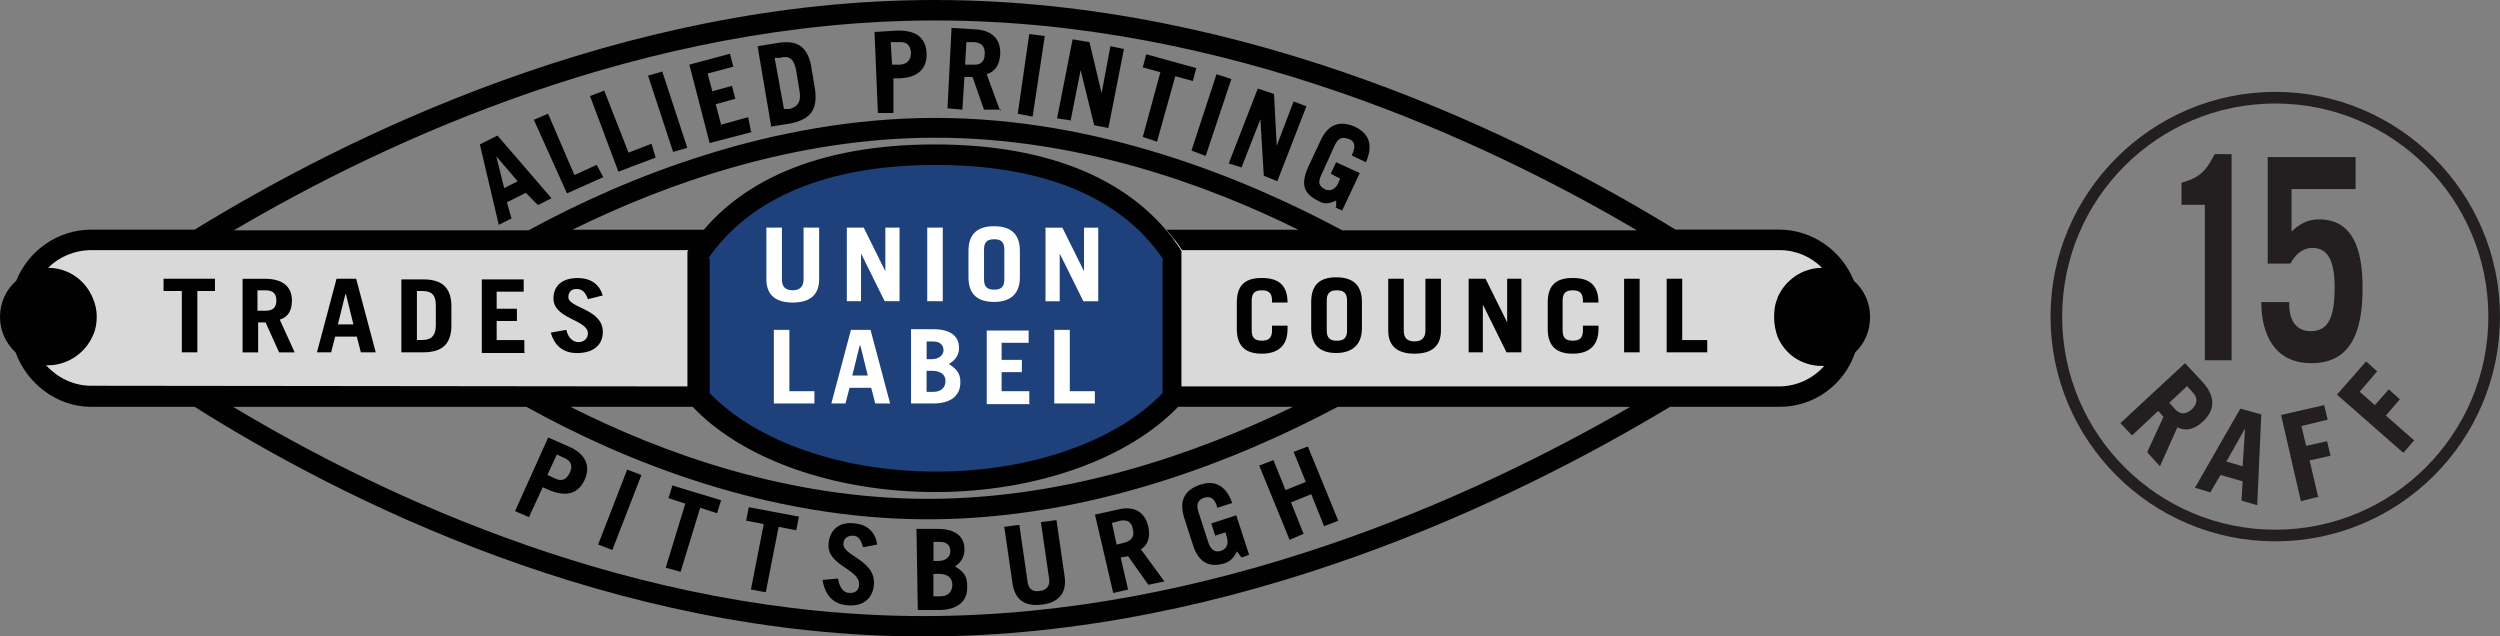 <svg width="762" height="194" viewBox="0 0 762 194" fill="none" xmlns="http://www.w3.org/2000/svg">
<rect x="0" y="0" width="762" height="194" fill="#808080" stroke="none"/>
<g clip-path="url(#clip0_214_18)">
<path d="M357.945 72.904H548.252L560.545 80.799V94.71V112.996L547.036 119.439L471.732 120.892L386.346 119.439L357.945 120.892V72.904Z" fill="#DAD9D9"/>
<path d="M211.354 72.904V120.892H26.078L15.85 116.218L9.694 106.758V92.214L11.335 80.799L21.582 72.904H211.354Z" fill="#DAD9D9"/>
<path d="M279.342 46.312L239.957 55.25L215.888 72.904L211.354 88.266L215.888 122.959L233.599 136.05L266.146 145.491L300.757 146.31L329.25 142.418L342.151 129.439L354.315 124.001L356.489 100.315L354.315 78.714L353.356 72.904L338.87 58.993L315.243 50.26L290.252 46.833L279.342 46.312Z" fill="#1E417C"/>
<path d="M151.199 47.56L157.797 55.251L153.669 57.336L151.199 47.374V47.578V47.56ZM155.935 66.666L154.498 61.675L160.266 58.77L163.971 62.513L168.099 60.427L151.623 41.322L146.26 44.022L152.028 68.528L156.157 66.442L155.954 66.647L155.935 66.666ZM183.746 53.779L181.885 50.241L175.084 53.351L167.049 34.655L162.718 36.517L172.817 58.956L183.949 53.966L183.746 53.761V53.779ZM199.817 47.969L198.582 43.817L191.579 46.517L184.17 27.616L179.839 29.273L188.483 52.327L200.02 47.969H199.817ZM209.493 45.065L201.863 21.806L197.532 23.054L205.162 46.312L209.493 45.065ZM228.863 39.869L228.033 35.716L219.795 38.007L218.155 31.769L224.126 30.111L223.094 26.163L217.123 27.821L215.685 22.421L223.518 20.335L222.486 16.387L210.119 19.702L216.293 43.593L229.065 40.279L228.863 39.869ZM234.834 38.621L241.229 37.579C246.795 36.331 249.264 33.631 248.435 27.393L247.2 19.907C245.966 13.892 242.667 12.216 237.303 13.054L230.908 14.097L235.037 38.398L234.834 38.603V38.621ZM236.069 17.635H237.709C240.584 16.797 242.04 18.044 242.648 21.378L243.68 27.616C244.307 31.154 243.054 32.607 240.584 33.221H238.944L236.069 17.43V17.635ZM272.32 33.836V23.873H274.182C279.95 23.668 282.623 20.763 282.42 16.182C282.217 11.62 279.324 9.125 273.352 9.33L266.552 9.739L267.584 34.45H272.32V33.836ZM271.491 12.849H273.961C276.227 12.644 277.462 13.687 277.665 15.959C277.665 18.249 276.633 19.497 274.366 19.702H271.896L271.491 12.849ZM304.868 33.836L300.739 22.625C303.412 21.788 304.646 19.721 304.868 16.611C305.07 12.048 302.601 9.125 296.832 8.92L290.031 8.51L288.797 33.016L293.33 33.426L293.957 23.463H296.427L299.928 33.426H305.07L304.868 33.836ZM294.565 12.849H297.035C299.099 13.054 300.334 14.097 300.131 16.592C300.131 18.883 298.693 19.907 296.629 19.702H294.16L294.565 12.849ZM314.746 35.493L318.45 10.987L313.714 10.372L310.212 34.674L314.543 35.512H314.746V35.493ZM326.283 36.946L329.379 21.359L333.508 38.175L337.839 39.013L342.575 14.916L338.447 14.078L335.774 28.417L332.07 12.831L326.928 11.992L322.192 36.089L326.523 36.703L326.32 36.908L326.283 36.946ZM349.357 16.592L348.325 20.54L353.688 21.992L348.325 41.731L352.656 43.184L358.222 23.24L363.585 24.692L364.617 20.745L349.578 16.592H349.376H349.357ZM367.492 47.541L375.325 24.078L370.791 22.625L363.161 45.884L367.492 47.541ZM378.403 51.079L384.171 36.331L385.203 53.575L389.332 55.232L398.197 32.383L394.289 30.931L389.147 44.431L388.318 28.64L383.379 26.983L374.514 49.832L378.642 51.079H378.44H378.403ZM406.822 63.127L409.089 64.17L414.452 52.755L407.246 49.441L405.605 52.979L408.48 54.431L407.854 55.884C407.024 57.746 405.384 58.379 403.947 57.746C402.306 56.908 401.477 55.884 402.712 53.388L406.84 44.245C408.075 41.75 409.31 41.75 411.171 42.383C412.811 42.998 413.438 44.469 412.001 47.374L416.332 49.459C418.598 44.264 417.364 40.744 413.033 38.659C408.904 36.797 404.997 37.411 402.528 42.811L398.823 50.707C395.948 56.945 397.994 59.422 402.325 61.507C403.965 62.345 405.624 61.917 407.264 61.098V63.183H406.859L406.822 63.127Z" fill="#010101"/>
<path d="M161.298 157.446L165.427 148.508L167.288 149.346C172.651 151.636 176.356 150.388 178.199 146.236C180.06 142.083 178.604 138.34 173.259 136.05L167.085 133.35L156.986 155.789L161.317 157.651V157.446H161.298ZM169.739 138.545L172.006 139.588C174.07 140.426 174.679 142.083 173.646 144.15C172.614 146.236 171.177 146.85 169.113 145.807L166.846 144.765L169.721 138.526L169.739 138.545ZM186.64 167.632L195.504 144.783L191.173 143.126L182.309 165.975L186.64 167.632ZM204.977 147.893L203.743 151.841L208.884 153.498L202.913 173.032L207.447 174.28L213.418 154.764L218.56 156.422L219.795 152.474L204.756 147.912H204.959L204.977 147.893ZM228.254 154.541L227.425 158.694L232.788 159.736L228.881 179.68L233.415 180.518L237.322 160.574L242.685 161.617L243.514 157.465L228.07 154.56H228.273L228.254 154.541ZM267.399 166.18C266.994 162.641 264.727 159.941 260.599 159.532C255.862 158.917 252.969 161.394 252.563 165.546C251.734 172.399 262.239 173.442 261.834 178.209C261.834 180.071 260.396 180.909 258.737 180.704C257.3 180.704 255.862 179.252 255.438 176.347L250.702 176.757C251.531 181.747 254.204 184.019 257.908 184.447C262.847 185.062 265.943 182.585 266.349 178.433C267.178 170.742 256.876 169.494 257.079 165.77C257.079 164.113 258.313 163.275 259.954 163.275C261.594 163.275 262.423 164.522 263.05 166.813L267.381 165.975V166.18H267.399ZM279.969 185.918H286.769C291.708 185.714 295.007 183.423 294.805 178.656C294.805 175.546 293.773 174.299 291.1 172.641C292.962 171.394 293.975 169.736 293.975 167.446C293.975 163.293 290.879 161.208 285.94 161.208H279.342L279.747 185.918H279.95H279.969ZM284.502 174.913H286.143C288.612 174.913 290.271 175.956 290.271 178.228C290.271 180.313 289.036 181.766 286.566 181.766H284.502V174.708V174.913ZM284.502 165.155H286.364C288.631 165.155 289.663 166.198 289.663 168.06C289.663 169.718 288.225 170.965 286.161 170.965H284.521V165.155H284.502ZM306.139 160.798L308.609 177.837C309.438 183.237 312.737 184.894 317.676 184.28C322.413 183.665 325.306 180.965 324.477 175.565L322.007 158.526L317.271 159.141L319.74 176.179C320.146 178.47 319.114 179.922 316.865 180.127C314.598 180.537 313.364 179.289 313.161 177.017L310.691 159.979L305.955 160.593L306.157 160.798H306.139ZM354.757 176.999L347.754 167.446C350.021 165.993 350.629 163.498 350.021 160.593C348.989 156.031 345.69 153.945 340.345 155.398L333.747 156.85L339.313 180.742L343.847 179.699L341.58 169.941L343.847 169.531L350.021 178.246L354.96 177.204L354.757 176.999ZM339.11 159.345L341.377 158.731C343.441 158.321 344.879 158.936 345.284 161.226C345.911 163.517 344.879 164.764 342.815 165.379L340.345 165.993L338.907 159.345H339.11ZM378.458 169.941L380.725 169.103L376.818 157.055L369.188 159.55L370.423 163.293L373.519 162.25L373.924 163.703C374.551 165.788 373.924 167.241 372.284 167.855C370.644 168.47 369.188 167.855 368.377 165.565L365.281 156.012C364.451 153.517 365.281 152.269 367.142 151.655C368.782 151.245 370.238 151.655 371.049 154.764L375.583 153.312C373.721 148.117 370.441 146.254 365.907 147.707C361.576 149.159 359.107 152.064 360.968 157.893L363.64 166.198C365.502 172.008 369.206 173.051 373.537 171.598C375.177 170.984 376.21 169.736 377.039 168.06L378.274 169.718L378.476 169.922L378.458 169.941ZM397.404 162.883L393.497 153.126L399.671 150.63L403.578 160.388L407.909 158.731L398.639 136.087L394.308 137.744L398.012 146.888L391.838 149.383L388.134 140.24L383.803 141.897L393.073 164.541L397.404 162.679V162.883Z" fill="#010101"/>
<path d="M233.599 69.366V85.157C233.599 90.147 236.695 92.215 241.635 92.215C246.574 92.215 249.67 90.129 249.67 85.157V69.366H244.933V85.157C244.933 87.243 243.901 88.472 241.635 88.472C239.368 88.472 238.336 87.429 238.336 85.157V69.366H233.599ZM262.442 91.805V77.261L269.648 91.805H274.182V69.366H269.851V82.662L263.253 69.366H258.111V91.805H262.442ZM287.359 91.805V69.366H282.623V91.805H287.359ZM295.192 84.542C295.192 90.147 298.491 92.028 303.025 92.028C307.558 92.028 310.857 89.943 310.857 84.542V76.442C310.857 70.837 307.558 68.956 303.025 68.956C298.491 68.956 295.192 70.818 295.192 76.442V84.542ZM299.928 76.032C299.928 73.537 301.163 72.922 303.025 72.922C304.886 72.922 306.121 73.537 306.121 76.032V85.175C306.121 87.671 304.886 88.285 303.025 88.285C301.163 88.285 299.928 87.671 299.928 85.175V76.032ZM323.003 91.823V77.28L330.209 91.823H334.742V69.384H330.411V82.68L323.813 69.384H318.672V91.823H323.003ZM248.232 122.977V119.234H240.602V100.538H235.866V122.977H248.232ZM262.239 105.324L264.506 114.467H259.77L262.036 105.324H262.239ZM257.705 122.977L258.94 118.192H265.538L266.773 122.977H271.307L265.335 100.538H259.364L253.393 122.977H257.927H257.724H257.705ZM277.683 122.977H284.484C289.423 122.977 292.722 120.892 292.722 116.534C292.722 113.834 291.69 112.587 289.221 110.929C291.082 109.886 292.317 108.229 292.317 106.143C292.317 102.196 289.442 100.333 284.281 100.333H277.683V122.977ZM282.42 113.015H284.06C286.53 113.015 288.188 114.058 288.188 116.125C288.188 117.987 286.954 119.439 284.484 119.439H282.42V112.996V113.015ZM282.42 104.076H284.281C286.548 104.076 287.58 105.119 287.58 106.777C287.58 108.229 286.143 109.477 284.079 109.477H282.438V104.076H282.42ZM313.732 122.977V119.234H305.291V113.424H311.465V109.682H305.291V104.486H313.53V100.743H300.758V123.182H313.935L313.732 122.977ZM333.71 122.977V119.234H326.08V100.538H321.344V122.977H333.71Z" fill="white"/>
<path d="M49.853 84.952V88.695H55.419V107.391H60.155V88.695H65.518V84.952H49.871H49.853ZM89.809 107.391L85.275 97.428C87.948 96.59 88.98 94.523 88.98 91.618C88.98 87.466 86.307 84.971 80.742 84.971H73.941V107.41H78.677V98.266H80.944L85.073 107.41H90.012H89.809V107.391ZM78.475 88.49H80.944C83.008 88.49 84.243 89.328 84.243 91.6C84.243 93.872 83.008 94.71 80.944 94.71H78.475V88.471V88.49ZM105.456 89.738L107.723 98.881H102.986L105.253 89.738H105.456ZM100.922 107.391L102.157 102.605H108.755L109.99 107.391H114.524L108.552 84.952H102.581L96.61 107.391H101.143H100.941H100.922ZM122.338 107.391H128.936C134.299 107.391 137.377 105.305 137.579 99.7V92.847C137.377 87.242 134.28 85.157 128.936 85.157H122.338V107.596V107.391ZM127.074 88.695H128.715C131.59 88.695 132.843 89.942 132.843 93.052V99.067C132.843 102.382 131.405 103.629 128.715 103.629H127.074V88.676V88.695ZM159.824 107.391V103.648H151.383V97.838H157.557V94.095H151.383V88.9H159.622V85.157H146.85V107.596H160.027L159.824 107.391ZM183.728 90.147C182.898 87.037 180.429 84.747 176.098 84.747C171.159 84.747 168.689 87.242 168.689 90.985C168.689 97.224 179.194 97.428 179.194 101.581C179.194 103.238 177.959 104.281 176.319 104.281C174.881 104.281 173.223 103.238 172.615 100.538L167.878 101.376C169.113 105.734 172.006 107.614 175.914 107.614C180.853 107.614 183.746 105.119 183.746 101.171C183.746 94.114 173.241 93.909 173.241 90.576C173.241 89.123 174.071 88.08 175.711 88.08C177.351 88.08 178.383 88.918 179.213 91.19L183.341 90.147H183.746H183.728Z" fill="#010101"/>
<path d="M381.517 91.6C381.517 89.104 382.752 88.49 384.613 88.49C386.475 88.49 387.71 89.104 387.71 91.6V92.214H392.446C392.446 86.609 389.35 84.728 384.613 84.728C379.877 84.728 376.983 86.59 376.983 92.214V100.315C376.983 105.92 380.08 107.8 384.613 107.8C389.147 107.8 392.446 105.715 392.446 100.315V99.272H387.71V100.724C387.71 103.22 386.475 103.834 384.613 103.834C382.752 103.834 381.517 103.22 381.517 100.724V91.581V91.6ZM399.652 100.11C399.652 105.715 402.951 107.596 407.282 107.596C411.613 107.596 415.115 105.51 415.115 100.11V92.009C415.115 86.404 411.816 84.523 407.282 84.523C402.748 84.523 399.652 86.386 399.652 92.009V100.11ZM404.389 91.6C404.389 89.104 405.623 88.49 407.485 88.49C409.346 88.49 410.581 89.104 410.581 91.6V100.743C410.581 103.238 409.346 103.853 407.485 103.853C405.623 103.853 404.389 103.238 404.389 100.743V91.6ZM423.132 84.952V100.743C423.132 105.733 426.228 107.8 431.167 107.8C436.107 107.8 439.203 105.715 439.203 100.743V84.952H434.466V100.743C434.466 102.828 433.434 104.058 431.167 104.058C428.9 104.058 427.868 103.015 427.868 100.743V84.952H423.132ZM451.975 107.391V92.847L459.181 107.391H463.715V84.952H459.383V98.248L452.786 84.952H447.644V107.391H451.975ZM476.284 91.6C476.284 89.104 477.518 88.49 479.38 88.49C481.241 88.49 482.476 89.104 482.476 91.6V92.214H487.213C487.213 86.609 484.116 84.728 479.38 84.728C474.643 84.728 471.75 86.59 471.75 92.214V100.315C471.75 105.92 474.846 107.8 479.38 107.8C483.914 107.8 487.213 105.715 487.213 100.315V99.272H482.476V100.724C482.476 103.22 481.241 103.834 479.38 103.834C477.518 103.834 476.284 103.22 476.284 100.724V91.581V91.6ZM499.763 107.391V84.952H495.027V107.391H499.763ZM520.368 107.391V103.648H512.738V84.952H508.002V107.391H520.368Z" fill="#010101"/>
<path d="M565.061 85.566C561.356 76.423 552.492 69.98 542.189 69.98H510.674C465.355 42.159 380.891 0 284.889 0C188.888 0 104.645 42.159 59.326 69.999H27.811C17.508 69.999 8.644 76.442 4.939 85.585C1.843 88.285 0 92.233 0 96.59C0 100.948 1.861 104.691 4.736 107.391C8.238 116.944 17.306 124.001 27.811 124.001H59.326C103.816 152.045 186.418 194 281.59 194C376.762 194 462.462 152.045 509.015 124.001H542.392C553.1 124.001 562.167 117.149 565.466 107.391C568.341 104.691 570 100.948 570 96.59C570 92.233 568.139 88.285 565.061 85.585V85.566ZM285.111 6.238C373.906 6.238 452.786 42.997 498.934 70.204H409.125C379.251 54.208 334.558 35.94 285.111 35.94C235.663 35.94 190.768 54.003 161.096 70.204H71.287C117.417 42.997 196.315 6.238 285.111 6.238ZM281.609 187.78C193.44 187.78 116.403 151.226 71.084 124.02H160.488C189.736 140.221 233.415 158.284 282.844 158.284C332.273 158.284 377.186 140.221 407.688 124.02H496.889C449.505 151.431 369.796 187.78 281.627 187.78H281.609ZM210.746 123.592C225.987 139.997 254.425 149.979 285.111 149.979C315.796 149.979 344.234 139.792 359.475 123.592C359.475 123.592 359.272 123.797 359.07 124.001H394.087C365.041 138.117 325.49 152.046 282.844 152.046C240.197 152.046 201.881 138.135 173.868 124.001H211.151C211.151 124.001 210.949 123.797 210.746 123.592ZM215.888 78.732C228.66 60.241 252.342 50.278 285.111 50.278C317.879 50.278 341.561 60.036 354.333 78.732V119.849C340.124 134.597 313.953 143.74 285.332 143.74C256.71 143.74 230.54 134.597 216.33 119.849V78.732H215.925H215.888ZM541.784 90.985C540.954 92.642 540.752 94.728 540.752 96.795C540.752 98.862 541.157 100.743 541.784 102.605C544.051 108.005 549.193 111.543 555.385 111.543H556.012C552.713 115.286 547.774 117.782 542.208 117.782H360.102V76.647L359.696 75.809C345.892 55.045 320.146 44.022 284.926 44.022C249.707 44.022 223.942 55.027 210.156 75.809L209.53 76.647V117.782L27.829 117.577C22.263 117.577 17.527 115.082 14.025 111.339H14.652C20.623 111.339 25.986 107.596 28.253 102.4C29.082 100.743 29.488 98.657 29.488 96.59C29.488 94.523 29.082 92.642 28.253 90.78C25.986 85.38 20.844 81.637 14.652 81.637C17.951 78.323 22.687 76.237 27.829 76.237H209.935L210.34 75.622C211.575 73.537 213.216 71.675 214.671 70.017H174.494C203.134 55.902 242.261 41.973 285.111 41.973C327.96 41.973 367.105 55.883 395.727 70.017H355.55C357.19 71.879 358.646 73.76 359.881 75.622L360.286 76.237H542.392C547.534 76.237 552.068 78.323 555.367 81.637C549.395 81.637 544.032 85.38 541.765 90.78V90.985H541.784Z" fill="#010101"/>
</g>
<g clip-path="url(#clip1_214_18)">
<path d="M625 96.5C625 134.299 655.701 165 693.5 165C731.299 165 762 134.299 762 96.5C762 58.701 731.122 28 693.5 28C655.878 28 625 58.701 625 96.5ZM628.549 96.5C628.549 60.653 657.653 31.549 693.5 31.549C729.347 31.549 758.451 60.653 758.451 96.5C758.451 132.347 729.347 161.451 693.5 161.451C657.653 161.451 628.549 132.347 628.549 96.5Z" fill="#231F20"/>
<path d="M658.363 142.108L663.687 130.218C666.349 131.637 669.01 130.75 671.495 128.443C675.222 124.894 675.399 120.812 671.14 116.198L665.994 110.697L646.295 128.975L649.845 132.702L657.83 125.249L659.428 127.023L654.459 137.848L658.185 141.93L658.363 142.108ZM666.526 117.618L668.301 119.57C669.898 121.167 669.898 122.942 668.123 124.716C666.171 126.491 664.396 126.314 662.977 124.716L661.202 122.764L666.703 117.618H666.526ZM684.272 130.928L683.562 142.108L678.593 140.688L684.095 130.928H684.272ZM673.802 149.916L676.819 144.769L683.562 146.722L683.207 152.578L687.999 153.997L689.241 126.314L682.852 124.539L669.01 148.674L673.802 150.093V149.916ZM706.632 151.69L703.97 140.333L710.359 138.913L709.294 134.477L702.906 135.896L701.486 129.863L709.472 127.911L708.407 123.474L695.275 126.491L701.308 152.755L706.277 151.513L706.632 151.69ZM735.913 134.299L727.218 126.668L731.477 121.7L728.105 118.683L723.846 123.474L719.232 119.393L724.556 113.181L721.184 110.165L712.311 120.28L732.542 138.026L735.913 134.122V134.299Z" fill="#231F20"/>
<path d="M672.027 109.81H680.19V46.988H675.044C672.914 50.715 671.672 53.909 664.929 55.684V62.427H672.027V109.81ZM689.241 92.063C689.241 101.469 692.968 110.697 704.503 110.697C716.038 110.697 720.119 102.001 720.119 87.804C720.119 75.205 716.747 66.864 706.81 66.864C703.438 66.864 700.776 68.284 698.469 70.591V57.636H717.99V47.876H691.193V80.351H698.114C699.711 77.334 702.018 75.559 704.857 75.559C709.649 75.559 711.601 79.819 711.601 87.449C711.601 96.145 710.004 100.936 704.325 100.936C700.066 100.936 697.582 97.92 697.759 92.063H689.241Z" fill="#231F20"/>
</g>
<defs>
<clipPath id="clip0_214_18">
<rect width="570" height="194" fill="white"/>
</clipPath>
<clipPath id="clip1_214_18">
<rect width="137" height="137" fill="white" transform="translate(625 28)"/>
</clipPath>
</defs>
</svg>
